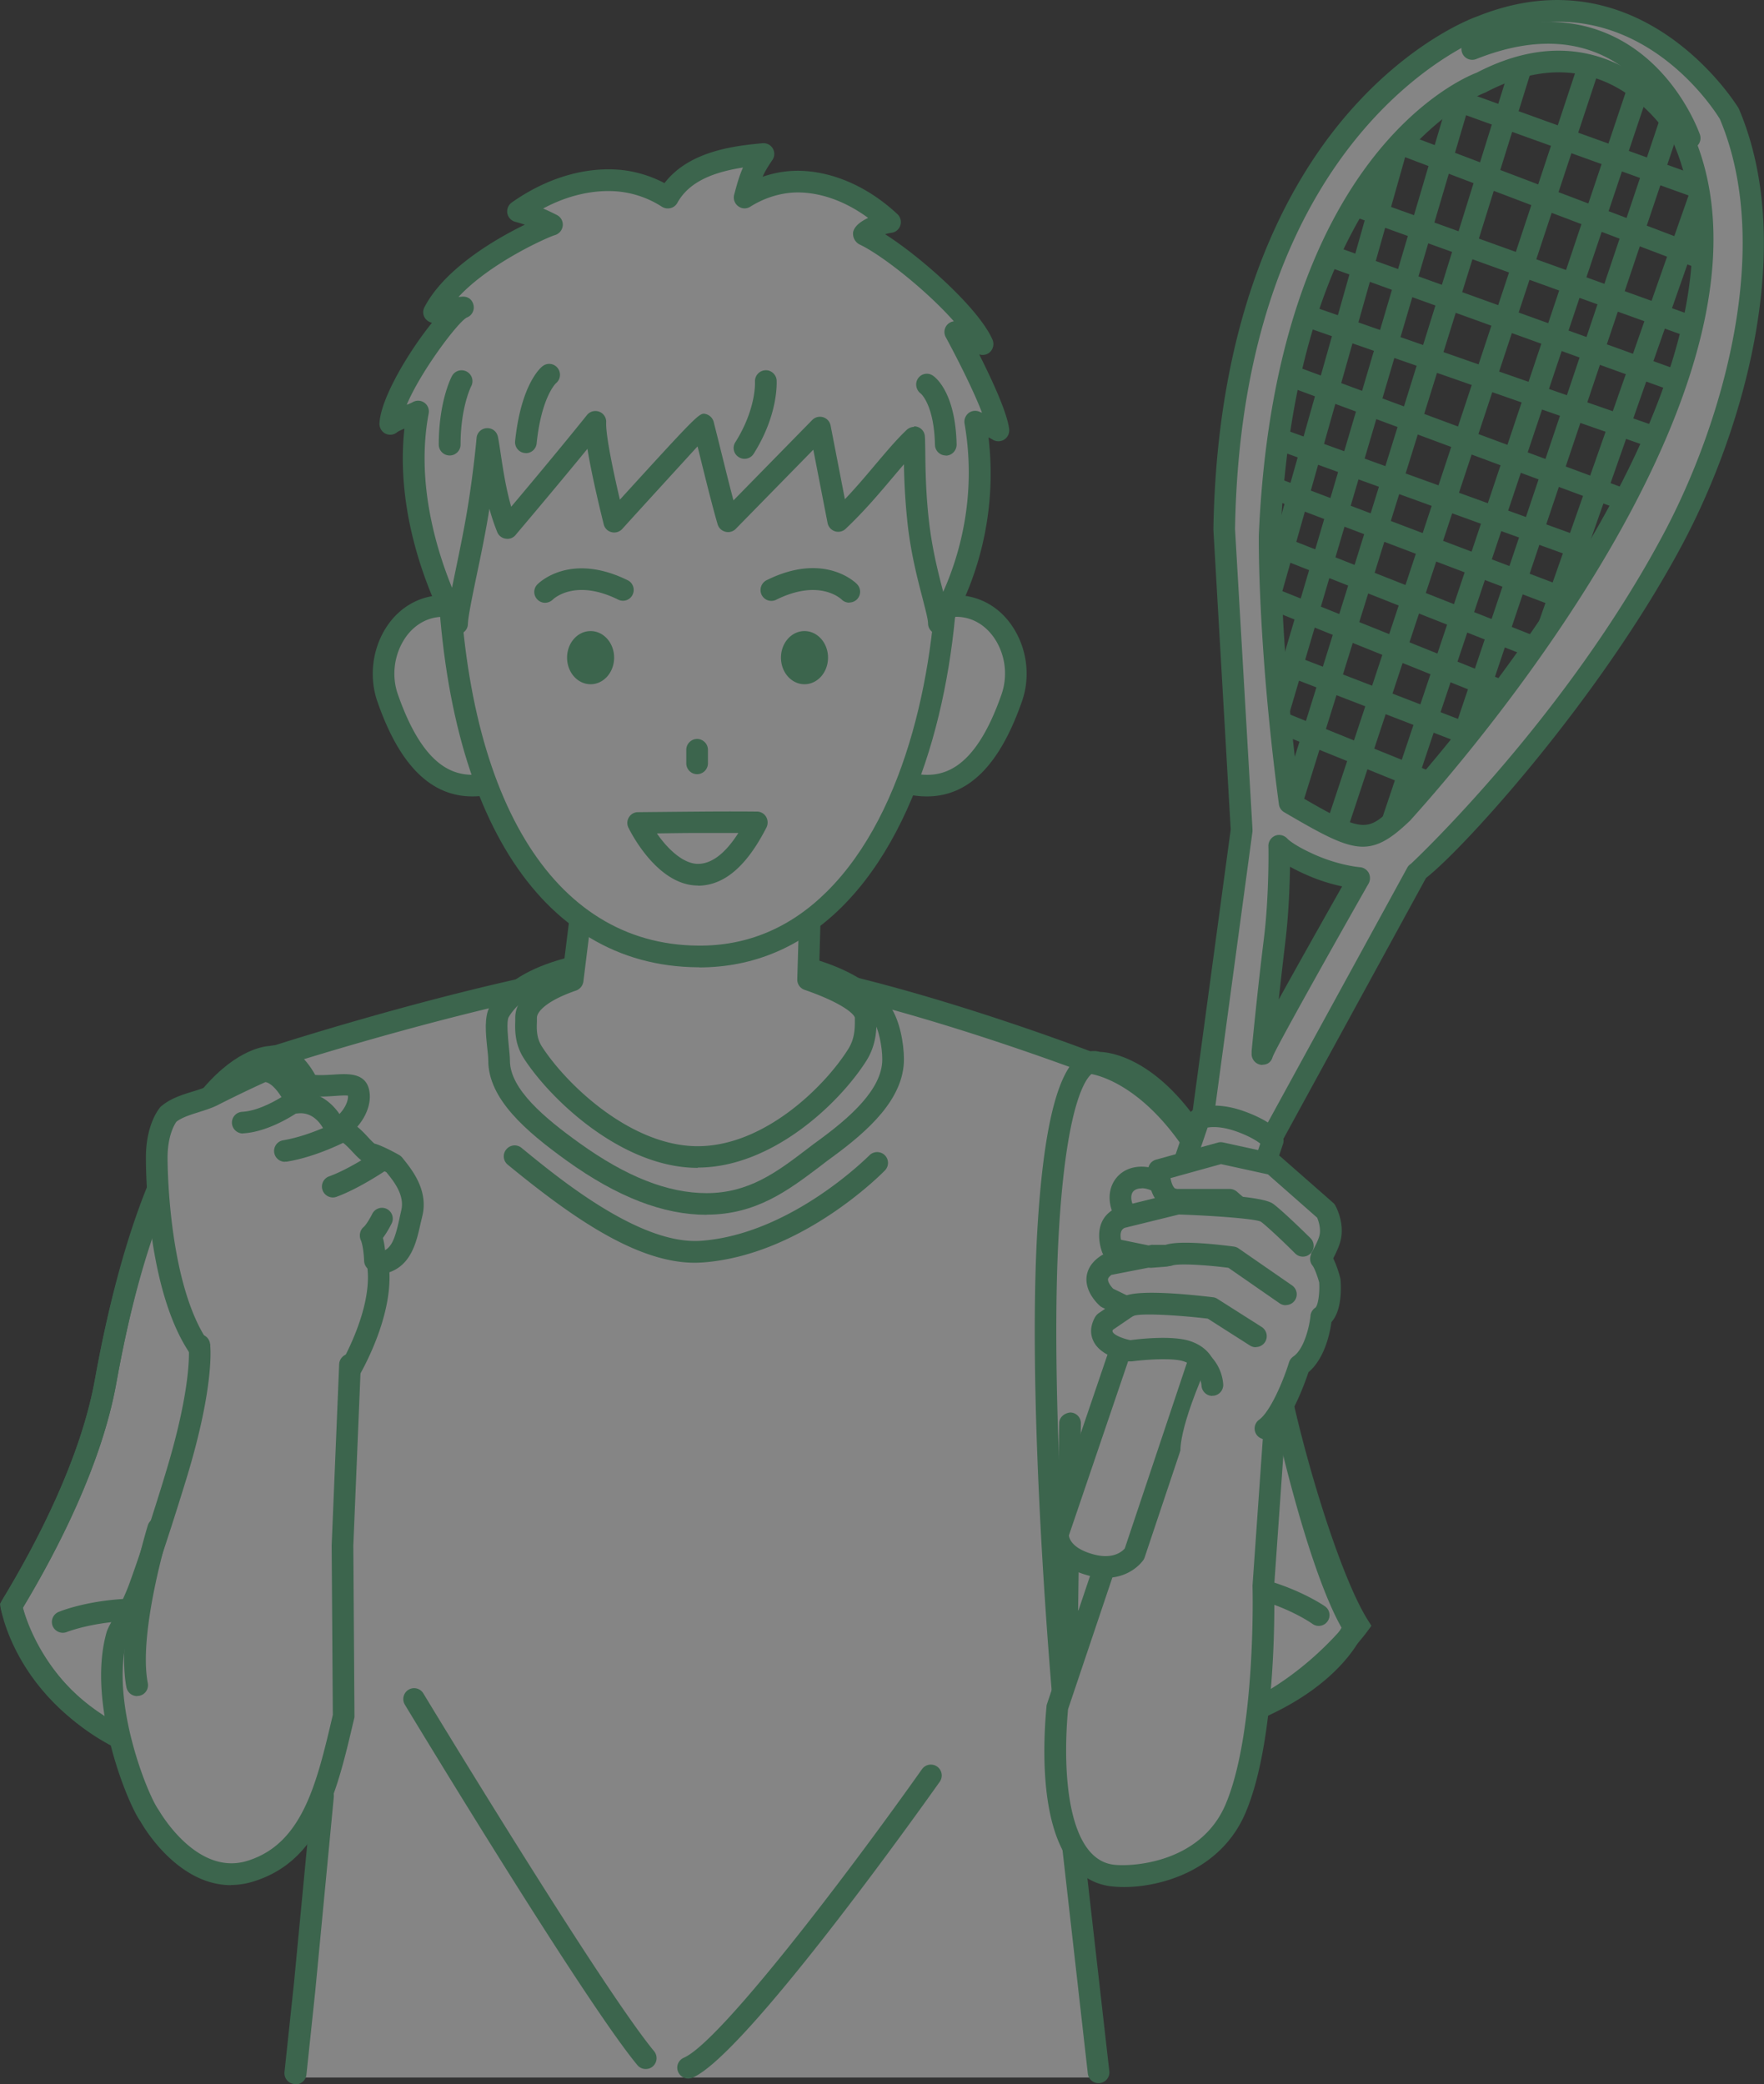 <svg xmlns="http://www.w3.org/2000/svg" width="149" height="176" fill="none"><rect width="100%" height="100%" fill="#333333" stroke="none"/><g clip-path="url(#a)" opacity=".4"><path fill="#fff" d="m27.26 151.706-1.525 15.818-1.17 7.927h68.1l-1.268-9.708-1.329-14.684-.22-25.904 2.731-35.246s-22.346-8.635-33.854-8.55c-11.52.098-35.489 7.83-35.489 7.83l3.377 34.002.659 28.49z"/><path fill="#48AE74" d="M24.943 176h-.097a.916.916 0 0 1-.817-1l.804-7.549 1.512-15.806-.658-28.38-3.365-33.942a.91.91 0 0 1 .634-.963c.987-.317 24.236-7.781 35.757-7.879h.207c11.606 0 33.074 8.257 33.989 8.61.378.147.61.525.585.927l-2.719 35.247.22 25.831 2.706 23.819c.061.5-.305.951-.805 1.012a.916.916 0 0 1-1.011-.805l-2.707-23.904-.22-26.002 2.67-34.636c-3.693-1.379-22.516-8.245-32.696-8.245h-.183c-10.155.085-30.478 6.293-34.513 7.562l3.304 33.27.658 28.563-1.573 16.465-.743 7.024a.923.923 0 0 1-.915.818z"/><path fill="#48AE74" d="M58.127 175.537a.92.92 0 0 1-.84-.549c-.208-.464 0-1 .475-1.208 3.035-1.317 13.69-15.293 20.115-24.367a.918.918 0 1 1 1.5 1.061c-1.67 2.354-16.41 23.05-20.872 24.989a1 1 0 0 1-.366.074zM54.543 174.732a.9.9 0 0 1-.707-.33c-4.547-5.488-19.03-29.429-19.64-30.441a.923.923 0 0 1 .305-1.256.91.91 0 0 1 1.256.305c.146.244 15.031 24.831 19.493 30.221a.925.925 0 0 1-.122 1.293.88.88 0 0 1-.585.208M58.688 106.642c-4.986 0-10.533-3.964-15.8-8.281a.91.91 0 0 1-.121-1.293.91.91 0 0 1 1.292-.122c3.255 2.67 10.033 8.22 15.166 7.842 7.631-.561 14.141-7.16 14.214-7.22a.92.92 0 0 1 1.293-.012.91.91 0 0 1 .012 1.292c-.28.293-7.059 7.159-15.385 7.769-.22.012-.44.025-.67.025"/><path fill="#fff" d="M42.157 89.567c0 2.793 2.975 5.342 6.23 7.696 2.962 2.134 6.973 4.415 11.3 4.415 4.329 0 7.084-2.488 10.107-4.708 3.207-2.353 5.645-4.756 5.645-7.5 0-1.159-.305-2.927-.963-3.89-2.341-3.464-8.558-4.867-15.678-4.867s-14.495 1.012-16.629 4.744c-.487.866-.012 3.123-.012 4.123z"/><path fill="#48AE74" d="M59.688 102.593c-3.67 0-7.547-1.501-11.838-4.586-3.438-2.476-6.607-5.208-6.607-8.44 0-.268-.037-.646-.086-1.06-.134-1.245-.268-2.66.22-3.513 2-3.5 7.692-5.208 17.42-5.208 8.303 0 14.13 1.878 16.435 5.269.767 1.134 1.121 3.073 1.121 4.402 0 3.354-3.035 6.05-6.01 8.233-.366.268-.732.536-1.085.817-2.646 2-5.376 4.073-9.558 4.073zm-.89-20.965c-11.07 0-14.715 2.33-15.836 4.28-.196.354-.05 1.745.012 2.415.049.488.097.927.097 1.244 0 2.415 2.95 4.867 5.852 6.952 3.962 2.854 7.485 4.244 10.765 4.244 3.572 0 5.95-1.793 8.46-3.707.366-.28.732-.561 1.11-.83 2.45-1.805 5.266-4.207 5.266-6.756 0-1.073-.304-2.635-.804-3.379-1.926-2.841-7.364-4.463-14.922-4.463"/><path fill="#fff" d="M44.437 85.957c0-1.232 1.511-2.341 3.937-3.17l1.39-11.221 18.787.659-.305 10.5c2.377.83 4.864 2.013 4.864 3.232 0 .683.073 1.915-.707 3.147-2.17 3.439-7.656 8.61-13.483 8.61s-11.655-5.342-13.91-8.805c-.744-1.147-.586-2.318-.586-2.952z"/><path fill="#48AE74" d="M58.932 98.629c-6.327 0-12.35-5.66-14.666-9.22-.805-1.232-.768-2.464-.744-3.196v-.268c0-1.073.72-2.585 4.011-3.842l1.329-10.671c.061-.476.451-.83.939-.805l18.786.659c.5.012.902.439.878.939l-.28 9.842c4.328 1.61 4.852 2.976 4.852 3.866v.158c0 .744.012 2.11-.854 3.489-2.304 3.634-7.997 9.025-14.251 9.025zm-8.363-26.124-1.293 10.391a.95.95 0 0 1-.609.756c-2.45.842-3.316 1.769-3.316 2.305v.317c-.024.622-.049 1.39.439 2.135 2.109 3.244 7.534 8.39 13.142 8.39s10.704-5.012 12.703-8.183c.585-.915.573-1.83.573-2.488v-.17c-.012-.233-.841-1.184-4.255-2.367a.91.91 0 0 1-.61-.89l.281-9.598-17.043-.598z"/><path fill="#fff" d="M22.92 89.238s-8.986-.378-13.996 27.404c-1.305 7.232-5.437 14.806-7.973 18.989 0 0 1.634 9.757 14.142 12.904 8.168 2.061 11.996-1.964 11.996-1.964s2.328-26.258 1.316-42.71-5.498-14.623-5.498-14.623z"/><path fill="#48AE74" d="M19.567 150.035c-1.378 0-2.95-.171-4.694-.622C1.938 146.156.122 136.192.061 135.778l-.061-.33.17-.292c2.914-4.805 6.645-11.952 7.852-18.672 4.767-26.466 13.361-28.063 14.751-28.149.366-.085 1.158-.17 2.06.403 2.45 1.537 3.963 6.61 4.487 15.074 1 16.33-1.293 42.588-1.317 42.845l-.024.317-.22.231c-.134.147-2.78 2.842-8.18 2.842zM1.927 135.79c.402 1.659 2.754 9.183 13.385 11.854 6.522 1.647 10.009-.768 10.899-1.512.268-3.183 2.219-27.051 1.28-42.222-.646-10.416-2.682-12.965-3.535-13.574-.451-.318-.744-.244-.744-.244l-.183.073-.146-.025c-.378.025-8.4.817-13.057 26.649-1.231 6.854-4.937 14.049-7.9 18.989z"/><path fill="#48AE74" d="M19.579 149.962c-1.366 0-2.926-.159-4.681-.537C2.463 146.693.085 135.924.06 135.814a.94.94 0 0 1 .11-.658c2.913-4.806 6.644-11.952 7.85-18.672 5.097-28.246 15.362-28.173 15.813-28.149.5.025.902.44.877.952-.012.5-.463.878-.938.878-.171 0-9.217.366-13.947 26.648-1.231 6.842-4.925 14.037-7.888 18.965.476 1.756 3.17 9.622 13.362 11.866 6.559 1.452 9.887-.622 10.752-1.292.305-2.415 2.085-16.928 1.878-30.271 0-.5.39-.927.902-.927s.914.391.927.903c.231 14.671-1.927 30.734-1.939 30.892a.85.85 0 0 1-.268.525c-.122.122-2.609 2.488-7.973 2.488"/><path fill="#48AE74" d="M25.37 141.217a.9.9 0 0 1-.512-.158c-10.07-6.83-19.116-3.269-19.213-3.232a.93.93 0 0 1-1.195-.5.92.92 0 0 1 .5-1.195c.402-.171 10.02-3.989 20.932 3.414a.92.92 0 0 1 .244 1.269.92.92 0 0 1-.756.402"/><path fill="#fff" d="M27.137 95.97c-1.987.451-6.01-.098-6.315-1.488-.317-1.378 1.951-4.208 3.767-3.293 2.463 1.244 5.365-.366 5.67 1.025.316 1.378-1.147 3.305-3.134 3.756z"/><path fill="#48AE74" d="M25.528 97.031c-.768 0-1.585-.073-2.34-.22-1.89-.378-3.012-1.11-3.243-2.122-.293-1.305.707-2.927 1.816-3.78 1.073-.842 2.256-1.037 3.267-.525s2.158.427 3.17.366c1.122-.073 2.645-.183 2.975 1.268.439 1.952-1.414 4.306-3.816 4.854-.512.122-1.146.171-1.817.171zm-1.682-5.098c-.378 0-.756.244-.976.415-.84.658-1.219 1.634-1.158 1.939.28.56 3.316 1.232 5.23.793 1.524-.342 2.512-1.732 2.45-2.55-.243-.036-.718 0-1.084.025-1.122.073-2.658.183-4.12-.549a.7.7 0 0 0-.342-.073"/><path fill="#fff" d="M34.77 102.458c.462-1.866-.952-3.415-1.525-4.159 0 0-1.304-.731-1.938-.902-.634-.17-1.573-2-3.048-2.195 0 0-.939-2.354-3.218-2.086 0 0-1.134-2.768-2.817-2.646 0 0-1.987.89-4.267 2.049-1.085.548-2.706.707-3.706 1.56 0 0-1.024 1.147-1 3.757 0 0-.072 11.708 4.134 16.709l-.269 1.927s-.17 3.329 4.657 3.683c4.84.366 7.12-2.525 7.12-2.525l.488-1.622s3.17-5.159 2.523-9.281c2.268-.256 2.426-2.464 2.877-4.269z"/><path fill="#48AE74" d="M22.602 121.106c-.292 0-.585 0-.902-.037-5.669-.427-5.51-4.598-5.51-4.646l.22-1.61c-4.11-5.342-4.085-16.501-4.085-16.977-.024-2.866 1.11-4.22 1.232-4.354.024-.037.06-.06.097-.085.756-.635 1.731-.94 2.597-1.208.487-.146.938-.292 1.292-.463 2.28-1.159 4.291-2.061 4.316-2.073a.7.7 0 0 1 .304-.074c1.744-.11 2.939 1.659 3.45 2.635 1.659.097 2.756 1.292 3.28 2.22.975.304 1.694 1.06 2.23 1.646.172.183.415.439.513.5.622.158 1.829.817 2.06.951.11.061.195.134.28.232l.147.183c.67.841 2.085 2.598 1.548 4.756-.048.22-.11.451-.158.671-.33 1.476-.756 3.415-2.621 4.073.182 3.915-2.231 8.196-2.67 8.94l-.451 1.512a.9.9 0 0 1-.159.305c-.097.122-2.353 2.915-7.01 2.915zm-7.704-26.368c-.147.208-.756 1.171-.744 3.098 0 .122-.012 11.44 3.913 16.123.17.195.244.451.207.707l-.256 1.927c0 .159.05 2.366 3.828 2.647 3.767.293 5.767-1.573 6.23-2.073l.427-1.427c.024-.073.049-.147.097-.22.025-.049 2.987-4.939 2.402-8.671a.9.9 0 0 1 .183-.695.9.9 0 0 1 .622-.354c1.207-.134 1.511-.976 1.926-2.854.049-.244.11-.488.158-.719.317-1.281-.634-2.464-1.207-3.171l-.036-.05c-.512-.28-1.256-.646-1.573-.73-.488-.135-.853-.525-1.28-.977-.463-.5-1.048-1.11-1.646-1.195a.92.92 0 0 1-.731-.56c-.024-.062-.695-1.696-2.268-1.513a.93.93 0 0 1-.95-.561c-.342-.817-1.11-1.976-1.78-2.086-.537.244-2.207 1.013-4.048 1.952-.488.244-1.036.414-1.573.585-.694.22-1.414.44-1.89.805z"/><path fill="#48AE74" d="M31.673 107.373a.914.914 0 0 1-.915-.878c-.06-1.281-.268-1.732-.268-1.732-.183-.378-.098-.866.22-1.134.219-.183.56-.768.73-1.11a.92.92 0 0 1 1.22-.427c.451.22.646.769.427 1.22-.073.146-.366.732-.744 1.232.11.402.207 1 .244 1.878a.913.913 0 0 1-.878.951zM28.113 101.129a.93.93 0 0 1-.866-.61.914.914 0 0 1 .549-1.17c1.73-.623 3.852-2.074 3.877-2.086a.907.907 0 0 1 1.267.244.91.91 0 0 1-.243 1.268c-.098.061-2.341 1.598-4.292 2.305a.9.9 0 0 1-.304.049zM24.065 98.117a.915.915 0 0 1-.146-1.818c2.34-.39 4.73-1.67 4.755-1.683a.92.92 0 0 1 1.243.366c.244.44.073 1-.366 1.244-.11.061-2.682 1.451-5.327 1.878h-.147zM20.505 95.726a.93.93 0 0 1-.914-.866.914.914 0 0 1 .866-.963c1.719-.098 3.694-1.488 3.718-1.5a.9.9 0 0 1 1.268.219.9.9 0 0 1-.22 1.268c-.097.074-2.413 1.696-4.669 1.83h-.049z"/><path fill="#fff" d="M9.887 138.083c.097-.33 1.195-2.11 1.865-3.952 1.268-3.451 2.755-7.708 3.194-9.147 2.402-7.903 2.121-11.476 2.121-11.476l12.301 1.634-.438 15.355.097 14.428c-1.463 6.293-2.755 11.5-7.827 13.086-5.071 1.585-8.533-4.622-8.533-4.622-1.122-1.525-4.39-9.733-2.78-15.319z"/><path fill="#48AE74" d="M19.506 159.206c-4.584 0-7.498-5.11-7.632-5.366-1.048-1.403-4.596-9.964-2.865-16.013.061-.195.17-.427.463-.964.403-.756 1-1.902 1.427-3.049 1.317-3.598 2.828-8.525 3.109-9.476 2.291-7.525 1.938-10.586 1.926-10.623a.91.91 0 0 1 .78-1.024c.5-.073.95.28 1.024.768.024.134.451 3.403-1.987 11.403-.415 1.354-1.853 6.025-3.145 9.574-.464 1.269-1.098 2.476-1.524 3.281-.159.305-.28.524-.33.646-1.499 5.232 1.707 13.221 2.646 14.489.098.159 3.23 5.647 7.522 4.293 4.633-1.451 5.827-6.488 7.193-12.318l-.098-14.318.634-15.306c.024-.5.463-.902.951-.878.5.024.902.451.878.951l-.634 15.257.097 14.379c0 .074 0 .147-.024.208-1.439 6.159-2.792 11.976-8.449 13.757a6.4 6.4 0 0 1-1.974.317z"/><path fill="#48AE74" d="M11.582 143.242a.924.924 0 0 1-.903-.744c-.914-4.732 1.695-13.306 1.805-13.672a.915.915 0 0 1 1.146-.61.916.916 0 0 1 .61 1.147c-.025.085-2.585 8.512-1.756 12.781a.916.916 0 0 1-.72 1.073c-.06 0-.122.012-.17.012z"/><path fill="#fff" d="M92.726 89.762s10.057-.597 14.983 25.795c1.28 6.866 4.535 17.757 7.022 21.721 0 0-4.925 6.732-12.935 8.708-8.022 1.988-11.935-2-11.935-2s-2.292-24.941-1.292-40.576 4.157-13.648 4.157-13.648"/><path fill="#48AE74" d="M97.468 147.461c-5.4 0-8.131-2.695-8.266-2.829l-.231-.232-.025-.329c-.024-.256-2.28-25.197-1.292-40.722.549-8.623 1.805-13.318 3.84-14.367a1.93 1.93 0 0 1 1.415-.147c1.658.061 11.045 1.562 15.702 26.539 1.304 6.988 4.535 17.623 6.9 21.404l.329.524-.366.5c-.207.281-5.205 7.013-13.459 9.062-1.682.414-3.194.585-4.547.585zm-6.742-3.914c.903.743 4.426 3.146 10.838 1.561 6.388-1.586 10.789-6.379 12.057-7.903-2.499-4.428-5.534-14.636-6.814-21.477-4.657-24.99-13.91-25.088-14.045-25.051h-.28l-.134-.073c-.256.11-2.146 1.354-2.877 12.867-.915 14.366.987 36.966 1.255 40.076m1.512-53.016s.025.012.037.024z"/><path fill="#48AE74" d="M96.993 147.425c-5.06 0-7.474-2.415-7.608-2.549a.9.9 0 0 1-.256-.647s.11-10 .342-24.038c0-.5.439-.854.926-.902.512 0 .915.427.902.927a7693 7693 0 0 0-.34 23.611c.913.72 4.217 2.793 10.447 1.146 8.436-2.219 11.228-6.281 11.911-7.512-2.621-4.61-5.364-15.648-6.51-21.734-2.378-12.586-6.303-18.745-9.193-21.684-3.06-3.122-5.595-3.366-5.62-3.366a.913.913 0 0 1-.84-.976.93.93 0 0 1 .962-.853c.476.024 11.679 1 16.495 26.538 1.243 6.61 4.096 17.66 6.522 21.538a.94.94 0 0 1 .085.805c-.085.244-2.34 6.122-13.337 9.013-1.841.488-3.474.683-4.888.683"/><path fill="#48AE74" d="M91.69 137.619a.94.94 0 0 1-.769-.414.91.91 0 0 1 .269-1.269c10.838-7.11 20.627-.353 20.725-.28a.906.906 0 0 1 .219 1.268.906.906 0 0 1-1.268.22c-.353-.256-8.887-6.098-18.664.317a.95.95 0 0 1-.5.146z"/><path fill="#fff" d="m108.013 115.325-1.304 18.574s.354 12.562-2.377 18.892c-2.304 5.342-8.46 5.903-10.521 5.586-4.499-.708-5.06-8.159-4.499-14.209l9.802-29.148z"/><path fill="#48AE74" d="M94.932 159.365c-.475 0-.902-.037-1.267-.086-5.95-.927-5.67-10.94-5.267-15.196 0-.073.024-.134.049-.207l9.801-29.149a.93.93 0 0 1 .902-.622l8.9.305c.244 0 .475.122.646.305a.86.86 0 0 1 .232.671l-1.305 18.574c.013.427.33 12.745-2.438 19.185-2.097 4.854-7.156 6.22-10.24 6.22zm-4.718-15.014c-.536 5.989.159 12.55 3.743 13.111 1.366.22 7.376 0 9.546-5.037 2.609-6.073 2.304-18.379 2.292-18.501l1.243-17.721-7.266-.256z"/><path fill="#fff" d="M95.895 103.507c1.232 1.025 2.829 1.147 3.572.257.744-.891.342-2.44-.89-3.464-1.23-1.025-2.828-1.147-3.572-.256-.743.89-.34 2.439.89 3.463"/><path fill="#48AE74" d="M98.053 105.276h-.244c-.865-.061-1.743-.439-2.487-1.061-1.645-1.378-2.084-3.464-1.011-4.757 1.072-1.293 3.206-1.231 4.852.147.743.622 1.267 1.427 1.487 2.256.244.939.061 1.841-.476 2.488-.5.597-1.255.927-2.12.927m-1.621-4.915c-.317 0-.573.097-.72.268-.353.427-.121 1.427.78 2.183.44.366.976.598 1.451.634.22.013.61 0 .83-.268s.158-.659.11-.866c-.123-.463-.44-.939-.89-1.317-.537-.439-1.11-.646-1.561-.646zM106.916 64.675c-.085 0-.17 0-.256-.037a.92.92 0 0 1-.622-1.134l16.8-56.845a.92.92 0 0 1 1.134-.622.92.92 0 0 1 .621 1.134l-16.799 56.845a.91.91 0 0 1-.878.66M104.953 59.37c-.085 0-.17 0-.243-.036a.92.92 0 0 1-.634-1.135L118.9 5.781a.92.92 0 0 1 1.134-.634.92.92 0 0 1 .634 1.134l-14.837 52.43a.91.91 0 0 1-.878.671zM108.001 72.249a.898.898 0 0 1-.865-1.183l20.688-66.37a.9.9 0 0 1 1.146-.598.9.9 0 0 1 .597 1.146l-20.7 66.359a.93.93 0 0 1-.878.646zM112.646 71.578a.92.92 0 0 1-.878-1.207l21.42-64.639a.92.92 0 0 1 1.158-.585.92.92 0 0 1 .585 1.158l-21.407 64.639a.92.92 0 0 1-.866.622zM116.413 73.883a.918.918 0 0 1-.865-1.207l22.065-65.773a.92.92 0 0 1 1.159-.573.92.92 0 0 1 .573 1.158l-22.066 65.773a.93.93 0 0 1-.866.622M120.656 71.907a.918.918 0 0 1-.866-1.207l20.859-61.98a.92.92 0 0 1 1.158-.573.92.92 0 0 1 .573 1.158l-20.859 61.98a.93.93 0 0 1-.865.622M126.239 66.846a.9.9 0 0 1-.305-.049.92.92 0 0 1-.56-1.17l18.871-53.724a.916.916 0 0 1 1.171-.56c.475.17.731.694.561 1.17l-18.872 53.723a.92.92 0 0 1-.866.61"/><path fill="#48AE74" d="M144.916 23.172c-.11 0-.22-.024-.329-.06l-29.832-11.33a.91.91 0 0 1-.524-1.184.925.925 0 0 1 1.182-.536l29.832 11.33a.91.91 0 0 1 .524 1.183.905.905 0 0 1-.853.585zM146.33 17.782a.9.9 0 0 1-.305-.05l-26.491-9.548a.914.914 0 1 1 .622-1.72l26.491 9.55c.475.17.719.695.549 1.17a.92.92 0 0 1-.866.61zM144.562 29.112a.9.9 0 0 1-.304-.05l-32.929-11.866a.914.914 0 0 1 .622-1.72l32.928 11.867c.476.171.72.695.549 1.171a.92.92 0 0 1-.866.61zM144.623 34.173a.9.9 0 0 1-.304-.049l-35.672-12.867a.914.914 0 0 1 .622-1.72l35.671 12.868c.476.17.72.695.549 1.17a.92.92 0 0 1-.866.61zM142.222 38.71a.9.9 0 0 1-.305-.049l-35.842-12.513a.916.916 0 0 1-.561-1.17.916.916 0 0 1 1.171-.562l35.841 12.513a.915.915 0 0 1-.304 1.781M140.564 44.369a1 1 0 0 1-.317-.061l-34.318-12.745a.9.9 0 0 1-.537-1.17.903.903 0 0 1 1.171-.537L140.881 42.6c.475.17.719.707.536 1.17a.92.92 0 0 1-.853.598M138.308 48.955a.9.9 0 0 1-.304-.05l-33.185-12.012a.914.914 0 0 1 .622-1.72l33.184 12.013c.476.17.72.695.549 1.17a.905.905 0 0 1-.866.599M135.309 52.674c-.109 0-.219-.024-.329-.06l-31.441-11.94a.91.91 0 0 1-.524-1.184.926.926 0 0 1 1.183-.536l31.44 11.94a.91.91 0 0 1 .525 1.183.91.91 0 0 1-.854.585zM133.651 57.187a1.2 1.2 0 0 1-.341-.061l-30.149-11.903a.91.91 0 0 1-.512-1.183.91.91 0 0 1 1.183-.513l30.148 11.904c.476.183.695.72.512 1.183a.92.92 0 0 1-.853.573zM130.75 60.858c-.11 0-.232-.025-.342-.061l-26.357-10.61a.93.93 0 0 1-.512-1.196.93.93 0 0 1 1.195-.512l26.357 10.61c.463.183.695.72.512 1.196a.92.92 0 0 1-.853.573M127.3 64.212c-.11 0-.22-.025-.329-.061l-21.176-8.184a.91.91 0 0 1-.525-1.183.91.91 0 0 1 1.183-.524l21.176 8.183a.91.91 0 0 1 .524 1.183.91.91 0 0 1-.853.586M124.691 68.614c-.11 0-.232-.024-.342-.06l-19.981-8.099a.916.916 0 0 1-.5-1.195.906.906 0 0 1 1.195-.5l19.981 8.098c.464.195.695.72.5 1.195a.92.92 0 0 1-.853.574z"/><path fill="#fff" d="m101.381 95.946 5.34 1.451 12.947-23.672c.146 0 13.386-12.648 21.688-28.258 5.876-11.05 9.07-25.673 4.743-35.832 0 0-7.596-12.794-21.018-7.367 0 0-21.078 7.294-21.664 42.406l1.476 25.416-3.499 25.856zm17.092-27.283c-2.889 2.781-3.645 2.598-9.533-.866 0 0-.768-5.427-1.256-12.159-.487-6.732-.426-10.464-.426-10.464 1.402-32.307 17.86-38.198 17.86-38.198 11.313-5.927 17.128 4.854 17.128 4.854 8.68 20.367-20.408 53.101-23.785 56.833zm-11.837 20.355c-.012.195.366-4.146 1.048-9.732.451-3.72.378-7.854.378-7.854s.537.683 2.743 1.646c2.219.964 4.011 1.086 4.011 1.086s-8.144 14.318-8.18 14.854"/><path fill="#48AE74" d="M106.721 98.312c-.085 0-.158 0-.244-.037l-5.339-1.451a.92.92 0 0 1-.671-1l3.487-25.77-1.463-25.331c.305-18.477 6.29-29.234 11.264-35.027 5.438-6.33 10.79-8.232 11.009-8.306 13.947-5.622 22.029 7.635 22.103 7.77 4.888 11.44.499 26.916-4.718 36.734-6.876 12.94-18.385 25.66-21.701 28.258l-12.947 23.684a.9.9 0 0 1-.804.476zm-4.328-3.037 3.865 1.049 12.606-23.038a.8.8 0 0 1 .292-.317c.537-.488 13.154-12.452 21.383-27.93 5.023-9.439 9.266-24.257 4.731-34.99-.586-.963-7.62-11.878-19.86-6.939-.244.085-20.53 7.586-21.09 41.576l1.475 25.356v.17l-3.389 25.063zm4.243-5.342h-.073a.924.924 0 0 1-.841-.988v-.195c.304-3.122.658-6.44 1.048-9.586.439-3.61.378-7.683.366-7.72 0-.39.243-.744.609-.878s.78 0 1.024.293c0 0 .549.56 2.39 1.366 2.023.878 3.694 1.012 3.706 1.012a.93.93 0 0 1 .744.476.96.96 0 0 1 0 .89c-2.975 5.232-7.803 13.83-8.108 14.647-.17.598-.634.67-.865.67zm2.328-16.733c-.024 1.561-.109 3.94-.378 6.196-.195 1.646-.39 3.33-.573 5.012 1.134-2.06 2.829-5.085 5.352-9.55a15 15 0 0 1-2.926-.938c-.597-.256-1.072-.5-1.475-.72m6.157-1.695c-1.585 0-3.438-1.037-6.656-2.915a.91.91 0 0 1-.439-.658c0-.05-.781-5.537-1.268-12.22-.488-6.696-.427-10.392-.427-10.55 1.378-31.893 17.092-38.527 18.409-39.027 11.947-6.208 18.238 5.146 18.299 5.256 8.655 20.294-18.397 51.772-23.907 57.882-.012.012-.025.037-.049.049-1.548 1.488-2.67 2.183-3.974 2.183zm-5.34-4.269c5.486 3.208 5.742 2.988 8.022.793 2.267-2.512 10.009-11.39 16.275-22.013 8.375-14.184 10.838-25.575 7.315-33.832-.183-.33-5.498-9.83-15.861-4.403a.4.4 0 0 1-.11.049c-.158.06-15.909 6.159-17.262 37.38 0 .013-.049 3.757.426 10.355.403 5.55 1 10.245 1.195 11.66z"/><path fill="#48AE74" d="M142.709 12.586a.915.915 0 0 1-.865-.61c-.012-.048-1.866-5.207-6.583-7.341-3.012-1.366-6.559-1.244-10.57.353a.91.91 0 0 1-1.183-.512.926.926 0 0 1 .512-1.195c4.499-1.793 8.534-1.903 12.021-.317 5.437 2.475 7.461 8.159 7.546 8.403a.91.91 0 0 1-.866 1.207z"/><path fill="#fff" d="m107.501 96.336-11.679 34.893s-1.134 1.732-3.913.866c-2.78-.854-2.536-2.586-2.536-2.586l11.911-35.015s1.195-.585 3.426.196 2.804 1.646 2.804 1.646z"/><path fill="#48AE74" d="M93.384 133.253a6 6 0 0 1-1.743-.28c-3.475-1.074-3.182-3.488-3.17-3.586 0-.061.024-.11.037-.171l11.91-35.014a.9.9 0 0 1 .464-.525c.158-.073 1.609-.731 4.132.147 2.39.841 3.134 1.817 3.255 2.012a.87.87 0 0 1 .098.793l-11.68 34.892c-.023.074-.06.147-.097.208-.048.073-1.036 1.524-3.194 1.524zm-3.097-3.573c.025.195.196 1.024 1.89 1.536 1.768.549 2.585-.17 2.828-.439l11.448-34.197c-.329-.256-.951-.646-2.048-1.037-1.183-.414-1.987-.39-2.402-.317l-11.716 34.442z"/><path fill="#fff" d="M110.72 107.642s1.341-1.94 1.621-3.074c.281-1.134-.341-2.293-.341-2.293l-4.474-3.927-4.413-.963-5.218 1.439s-.05 2.524 1.5 2.5h4.473l4.145 3.598z"/><path fill="#48AE74" d="M110.72 108.556a.9.9 0 0 1-.646-.268l-2.707-2.72-3.84-3.329h-4.133a2.07 2.07 0 0 1-1.5-.61c-.914-.915-.914-2.512-.914-2.83 0-.402.28-.756.67-.865l5.219-1.44a.9.9 0 0 1 .439-.012l4.413.964c.146.036.292.11.414.207l4.474 3.927a.8.8 0 0 1 .195.256c.086.147.793 1.513.427 2.952-.317 1.256-1.609 3.159-1.755 3.366a.94.94 0 0 1-.671.39h-.085zm-11.338-8.147h4.486a.95.95 0 0 1 .598.22l4.145 3.598 1.95 1.951c.39-.646.78-1.39.89-1.841.134-.537-.061-1.184-.195-1.501l-4.157-3.658-3.962-.866-4.267 1.183c.06.341.17.67.33.829a.19.19 0 0 0 .182.061z"/><path fill="#fff" d="M107.026 102.385c.597.403 3.877 3.513 4.998 4.903.415.512.646 1.415.646 1.415s-.122 1.914-1.048 2.512c0 0-.268 3.037-1.853 4.134 0 0-.134 2.305-1.682 3.427-1.256.915-3.316 4.184-4.462 5.001-1.378.975-3.682.244-3.89-.903 0 0-.45-1.427 2.061-7.22 0 0-.085-1.073-1.561-1.549-1.475-.475-4.754-.012-4.754-.012s-3.255-.451-2.182-2.39l1.89-1.293-1.67-.805s-1.878-1.634.036-2.805l3.852-.756h1.06l-1.255.11-3.218-.659s-.866-2.098.84-2.695l4.682-1.147s6.693.208 7.51.744z"/><path fill="#48AE74" d="M101.784 116.545a.9.9 0 0 1-.902-.805c-.013-.073-.135-.525-.927-.781-.927-.293-3.157-.146-4.352.012h-.256c-.378-.048-2.329-.39-2.975-1.683-.22-.439-.378-1.146.122-2.049.073-.122.17-.231.28-.317l.573-.39-.231-.11a1.2 1.2 0 0 1-.207-.134c-.122-.11-1.244-1.122-1.134-2.415.048-.512.304-1.256 1.292-1.866a.6.6 0 0 1 .122-.061c-.024-.036-.037-.073-.061-.109-.061-.147-.573-1.476-.061-2.623.268-.597.768-1.036 1.439-1.28l4.766-1.171a.5.5 0 0 1 .244-.024c3.17.097 7.132.329 7.985.902.525.354 2.183 1.927 3.194 2.927a.92.92 0 0 1 0 1.293.92.92 0 0 1-1.292 0c-1.402-1.403-2.67-2.537-2.914-2.695-.536-.244-3.986-.5-6.912-.598l-4.56 1.122a.53.53 0 0 0-.292.268c-.097.208-.085.488-.037.744l2.329.476.195-.037s.097-.024.183-.012h1.06c.488.025.89.415.903.903a.913.913 0 0 1-.842.939l-1.255.097c-.086 0-.17 0-.244-.012l-3.133.61c-.134.098-.28.232-.293.366-.024.232.22.585.44.805l1.535.744a.92.92 0 0 1 .512.756.9.9 0 0 1-.402.829l-1.683 1.147c-.024.061-.036.134 0 .183.135.268.866.561 1.488.683.72-.098 3.523-.415 5.023.073 1.621.524 2.133 1.719 2.194 2.341a.914.914 0 0 1-.829.988h-.073z"/><path fill="#48AE74" d="M106.892 121.557a.94.94 0 0 1-.744-.378.917.917 0 0 1 .207-1.28c.951-.683 2.061-3.33 2.524-4.842a.95.95 0 0 1 .353-.488c1-.683 1.402-2.781 1.463-3.452a.91.91 0 0 1 .415-.683c.219-.183.378-1.219.317-2.134-.146-.536-.402-1.219-.561-1.415a.91.91 0 0 1 1.414-1.146c.512.634.866 1.939.927 2.195.012.049.024.098.024.147.049.622.134 2.573-.768 3.573-.122.903-.561 3.073-1.938 4.232-.354 1.049-1.549 4.366-3.109 5.5a.88.88 0 0 1-.536.171zM102.405 117.886a.917.917 0 0 1-.914-.841c-.049-.732-.488-1.171-.488-1.171a.91.91 0 0 1-.061-1.293.91.91 0 0 1 1.293-.061c.097.085.975.927 1.085 2.378a.915.915 0 0 1-.841.976h-.074z"/><path fill="#48AE74" d="M108.611 110.227a.9.9 0 0 1-.524-.158l-4.328-3.001c-1.902-.244-4.182-.378-4.73-.195a.9.9 0 0 1-1.159-.561.92.92 0 0 1 .561-1.171c1.244-.439 4.743 0 5.791.135.146.024.28.073.402.158l4.511 3.122a.909.909 0 0 1-.524 1.659zM106.063 113.776a.9.9 0 0 1-.488-.146l-3.56-2.269c-2.597-.305-5.68-.475-6.254-.231a.92.92 0 0 1-1.207-.464.895.895 0 0 1 .415-1.195c1.231-.598 5.644-.134 7.485.085a.83.83 0 0 1 .378.135l3.743 2.378a.923.923 0 0 1 .28 1.268.93.93 0 0 1-.768.427z"/><path fill="#fff" d="M75.963 56.772c-.744 3.293-2.182 8.854 1.048 9.452 3.231.585 6.194-.817 8.449-7.305 1.11-3.208-.646-7.074-3.877-7.672-3.23-.585-4.889 2.232-5.632 5.525z"/><path fill="#48AE74" d="M78.28 67.26c-.464 0-.94-.048-1.427-.133a3.08 3.08 0 0 1-2.048-1.33c-1.353-2.06-.488-5.89.146-8.695l.122-.525c1.036-4.61 3.401-6.83 6.68-6.22 1.659.305 3.073 1.33 3.987 2.903 1.049 1.793 1.268 4.025.585 5.964-1.877 5.39-4.51 8.037-8.046 8.037m2.498-15.171c-1.877 0-3.194 1.634-3.925 4.89l-.122.525c-.5 2.195-1.329 5.879-.402 7.281.195.293.463.464.853.537 2.231.414 5.084.012 7.424-6.708a5.4 5.4 0 0 0-.438-4.44c-.647-1.097-1.61-1.817-2.731-2.024a4 4 0 0 0-.646-.061z"/><path fill="#fff" d="M42.23 56.772c.744 3.293 2.182 8.854-1.048 9.452-3.231.585-6.193-.817-8.449-7.305-1.11-3.208.646-7.074 3.877-7.672 3.23-.585 4.889 2.232 5.632 5.525z"/><path fill="#48AE74" d="M39.914 67.26c-3.536 0-6.181-2.646-8.046-8.036-.67-1.94-.451-4.171.585-5.964.914-1.573 2.328-2.598 3.986-2.903 3.28-.597 5.645 1.61 6.681 6.22l.122.525c.634 2.805 1.512 6.646.146 8.695-.463.708-1.17 1.171-2.048 1.33a8.3 8.3 0 0 1-1.426.134m-2.5-15.171c-.207 0-.426.024-.645.061-1.122.207-2.097.927-2.731 2.025-.78 1.341-.94 3-.44 4.439 2.342 6.72 5.194 7.11 7.425 6.708.39-.073.658-.244.853-.537.927-1.402.098-5.086-.402-7.281l-.122-.524c-.731-3.244-2.048-4.891-3.925-4.891z"/><path fill="#fff" d="M37.805 46.345c.304 18.696 6.62 34.295 21.115 34.417 14.678.122 21.115-18.319 21.115-34.417s-10.021-24.77-21.688-24.77-20.81 8.671-20.555 24.77z"/><path fill="#48AE74" d="M59.066 81.689h-.146c-13.435-.11-21.664-13.318-22.03-35.32-.134-8.33 2.183-15.172 6.718-19.782 3.803-3.866 8.9-5.915 14.739-5.915 11.252 0 22.602 7.94 22.602 25.685 0 9.89-2.584 23.038-9.85 30.246-3.402 3.378-7.461 5.098-12.045 5.098zm-.707-59.187c-5.34 0-9.985 1.853-13.435 5.366-4.181 4.256-6.327 10.635-6.193 18.477.342 20.891 7.9 33.417 20.213 33.514 4.157.049 7.815-1.5 10.899-4.561 6.864-6.805 9.302-19.416 9.302-28.941 0-16.477-10.436-23.855-20.774-23.855z"/><path fill="#48AE74" d="M47.899 55.54c0 1.244.89 2.245 1.987 2.245s1.987-1 1.987-2.245c0-1.243-.89-2.244-1.987-2.244s-1.987 1-1.987 2.244M65.966 55.54c0 1.244.89 2.245 1.987 2.245s1.987-1 1.987-2.245c0-1.243-.89-2.244-1.987-2.244s-1.987 1-1.987 2.244M71.733 50.894a.9.9 0 0 1-.647-.269c-.097-.085-1.914-1.768-5.522.025a.915.915 0 0 1-1.231-.415.93.93 0 0 1 .414-1.232c4.877-2.427 7.534.208 7.644.33a.92.92 0 0 1-.012 1.292.92.92 0 0 1-.634.257zM46.046 50.906a.9.9 0 0 1-.646-.268.905.905 0 0 1-.012-1.281c.11-.11 2.743-2.756 7.631-.354.451.22.634.769.415 1.22a.9.9 0 0 1-1.22.415c-3.632-1.793-5.449-.074-5.522 0a.96.96 0 0 1-.646.268M58.883 65.383a.92.92 0 0 1-.914-.915V63.32c0-.5.414-.914.914-.914s.914.414.914.914v1.147c0 .5-.414.915-.914.915"/><path fill="#fff" d="M63.93 69.444c-1.719 3.39-3.413 4.378-4.876 4.427-3.011.098-5.145-4.366-5.145-4.366s2.268-.025 5.267-.049c2.987-.024 4.754 0 4.754 0z"/><path fill="#48AE74" d="M58.956 74.786c-3.498 0-5.778-4.696-5.876-4.89a.9.9 0 0 1 .049-.879.88.88 0 0 1 .768-.427s2.28-.024 5.267-.049c2.999-.024 4.779 0 4.779 0 .317 0 .609.171.767.44.159.268.171.61.037.89-1.658 3.244-3.51 4.854-5.669 4.927h-.122zm-3.462-4.39c.829 1.207 2.194 2.597 3.523 2.56 1.146-.036 2.268-.914 3.353-2.61h-3.182c-1.463 0-2.755.025-3.682.037z"/><path fill="#fff" d="M35.306 34.746c-.586.317-1.793.635-2.341 1.05.134-2.794 4.913-9.392 6.132-9.843-.963.061-1.585.244-2.438.403 2.206-4.232 9.582-7.306 9.96-7.391a13 13 0 0 0-2.865-1.122c2.487-1.756 5.523-2.866 8.546-2.586 1.45.134 2.89.647 4.12 1.427 1.598-2.878 5.291-3.415 8.071-3.683-.95 1.39-1.17 2.061-1.585 3.659 1.414-.903 3.121-1.403 4.804-1.33 2.791.122 5.425 1.513 7.473 3.415-1.06.134-2.45.952-2.183 1.073 2.756 1.293 8.802 6.44 9.997 9.233-.646-.183-1.536-.83-2.304-1.012 0 0 3.365 6.146 3.633 8.293-.731-.476-1.17-.39-1.95-.72 1.73 9.94-3.085 17.014-3.085 17.014-.024-1.232-1.219-4.196-1.707-8.245-.426-3.549-.304-6.598-.377-7.464-1.83 1.732-3.682 4.476-6.413 7.05l-1.536-7.903-7.766 7.94c-.622-2.11-1.658-6.465-2.097-8.184 0-.025-7.522 8.22-7.522 8.22s-1.67-6.574-1.585-8.464c-2.962 3.707-7.448 8.988-7.448 8.988-1.134-2.744-1.39-6.147-1.683-7.525 0 0-.207 2.378-.67 5.427-.622 4.086-1.853 8.904-1.878 10.196 0 0-5.035-8.793-3.303-17.928z"/><path fill="#48AE74" d="M38.61 53.577a.92.92 0 0 1-.793-.464c-.195-.353-4.62-8.195-3.657-16.915-.269.11-.512.22-.647.329a.91.91 0 0 1-.975.085.93.93 0 0 1-.487-.853c.097-2.098 2.438-6.025 4.437-8.501a.95.95 0 0 1-.56-.354.89.89 0 0 1-.074-.963c1.67-3.208 5.888-5.708 8.473-6.964-.268-.098-.536-.17-.805-.244a.92.92 0 0 1-.67-.72.93.93 0 0 1 .378-.914c2.901-2.05 6.144-3.025 9.155-2.757 1.28.122 2.56.5 3.743 1.122 2.121-2.768 6.071-3.158 8.266-3.366a.908.908 0 0 1 .841 1.427c-.378.55-.634.976-.817 1.403a9 9 0 0 1 3.328-.5c2.792.122 5.657 1.415 8.059 3.659a.92.92 0 0 1 .243.95.89.89 0 0 1-.756.623c-.17.024-.34.06-.524.122 3.158 2.012 7.949 6.317 9.07 8.915a.95.95 0 0 1-.146.964.91.91 0 0 1-.939.28h-.036c1.024 2.037 2.353 4.866 2.523 6.293a.93.93 0 0 1-.414.89.93.93 0 0 1-.988 0 3 3 0 0 0-.34-.182c1.108 9.415-3.244 15.94-3.439 16.22a.91.91 0 0 1-1.012.366.93.93 0 0 1-.658-.854c0-.402-.232-1.231-.475-2.195-.39-1.5-.927-3.549-1.22-5.964a53 53 0 0 1-.34-5.305c-.318.366-.647.756-.988 1.159-1.122 1.329-2.39 2.83-3.938 4.293a.91.91 0 0 1-.902.207.93.93 0 0 1-.622-.695l-1.207-6.196-6.547 6.684a.9.9 0 0 1-.877.244.91.91 0 0 1-.659-.635c-.475-1.61-1.17-4.451-1.694-6.573-1.536 1.683-4.328 4.732-6.364 6.976a.92.92 0 0 1-.902.268.9.9 0 0 1-.659-.658c-.121-.5-.963-3.842-1.377-6.379-2.78 3.403-6.035 7.232-6.071 7.281a.88.88 0 0 1-.841.305.9.9 0 0 1-.708-.561 18 18 0 0 1-.658-1.964c-.305 1.915-.72 3.928-1.097 5.708-.366 1.769-.707 3.44-.72 4.013a.9.9 0 0 1-.694.866c-.073.024-.147.024-.22.024m38.597-17.574c.11 0 .219.024.329.06a.9.9 0 0 1 .585.781c.024.256.024.695.036 1.28.013 1.366.037 3.647.342 6.147.28 2.293.792 4.257 1.17 5.708 1.231-2.732 2.901-7.89 1.804-14.208a.94.94 0 0 1 .33-.878.9.9 0 0 1 .926-.122c.073.036.146.06.22.085-.793-2.085-2.366-5.098-3.06-6.378a.908.908 0 0 1 .682-1.342c-2.243-2.549-6.047-5.586-7.96-6.488a1.02 1.02 0 0 1-.55-1.025c.086-.512.647-.927 1.269-1.22-1.792-1.316-3.755-2.073-5.67-2.146-1.426-.06-2.962.366-4.278 1.195a.88.88 0 0 1-1.024-.036.91.91 0 0 1-.342-.976c.256-.976.451-1.634.744-2.293-2.39.378-4.523 1.134-5.547 2.988a.9.9 0 0 1-.573.44.93.93 0 0 1-.72-.11 8.3 8.3 0 0 0-3.705-1.293c-2.049-.183-4.255.317-6.34 1.439.39.159.78.354 1.17.549a.91.91 0 0 1 .488.927.94.94 0 0 1-.695.78c-.658.208-5.437 2.33-8.107 5.208.098 0 .207-.012.317-.024.524-.025.854.28.951.72a.91.91 0 0 1-.573 1.048c-.744.378-3.877 4.525-5.071 7.366.207-.073.39-.158.524-.231a.91.91 0 0 1 .975.06.91.91 0 0 1 .354.915c-1.097 5.793.67 11.513 1.975 14.709.085-.415.17-.854.268-1.318.39-1.878.829-4 1.134-5.963.463-2.976.67-5.354.67-5.367a.905.905 0 0 1 .853-.829c.488-.024.854.28.951.732.074.353.147.841.232 1.414.183 1.208.427 2.891.89 4.489 1.5-1.781 4.328-5.16 6.4-7.745a.91.91 0 0 1 1.037-.28c.365.134.61.5.585.902-.049 1.098.634 4.293 1.158 6.525 6.705-7.354 6.73-7.354 7.254-7.232.329.085.585.341.67.67l.39 1.55c.366 1.463.854 3.475 1.28 5.073l6.657-6.793a.915.915 0 0 1 1.548.475l1.207 6.22c.963-1.012 1.816-2.024 2.584-2.939.915-1.073 1.768-2.098 2.634-2.915a.95.95 0 0 1 .634-.256z"/><path fill="#48AE74" d="M37.975 38.466a.92.92 0 0 1-.914-.915c0-3.683 1.073-5.72 1.122-5.805a.919.919 0 0 1 1.621.866s-.902 1.756-.902 4.94c0 .5-.415.914-.914.914zM44.425 38.259h-.098a.916.916 0 0 1-.817-1c.5-4.781 2.134-6.196 2.317-6.33a.9.9 0 0 1 1.28.159.92.92 0 0 1-.135 1.268c-.06.049-1.243 1.22-1.645 5.098a.913.913 0 0 1-.915.817zM79.889 38.466a.916.916 0 0 1-.915-.89c-.073-3.427-1.207-4.354-1.219-4.354-.39-.305-.488-.866-.207-1.269a.896.896 0 0 1 1.231-.243c.195.122 1.926 1.378 2.024 5.83 0 .5-.39.926-.89.938h-.025zM62.882 38.747a.9.9 0 0 1-.488-.147.9.9 0 0 1-.28-1.256c1.78-2.83 1.658-5.073 1.658-5.098a.923.923 0 0 1 .853-.976c.476-.048.939.342.975.842 0 .11.183 2.842-1.938 6.208a.91.91 0 0 1-.78.427"/></g><defs><clipPath id="a"><path fill="#fff" d="M0 0h149v176H0z"/></clipPath></defs></svg>